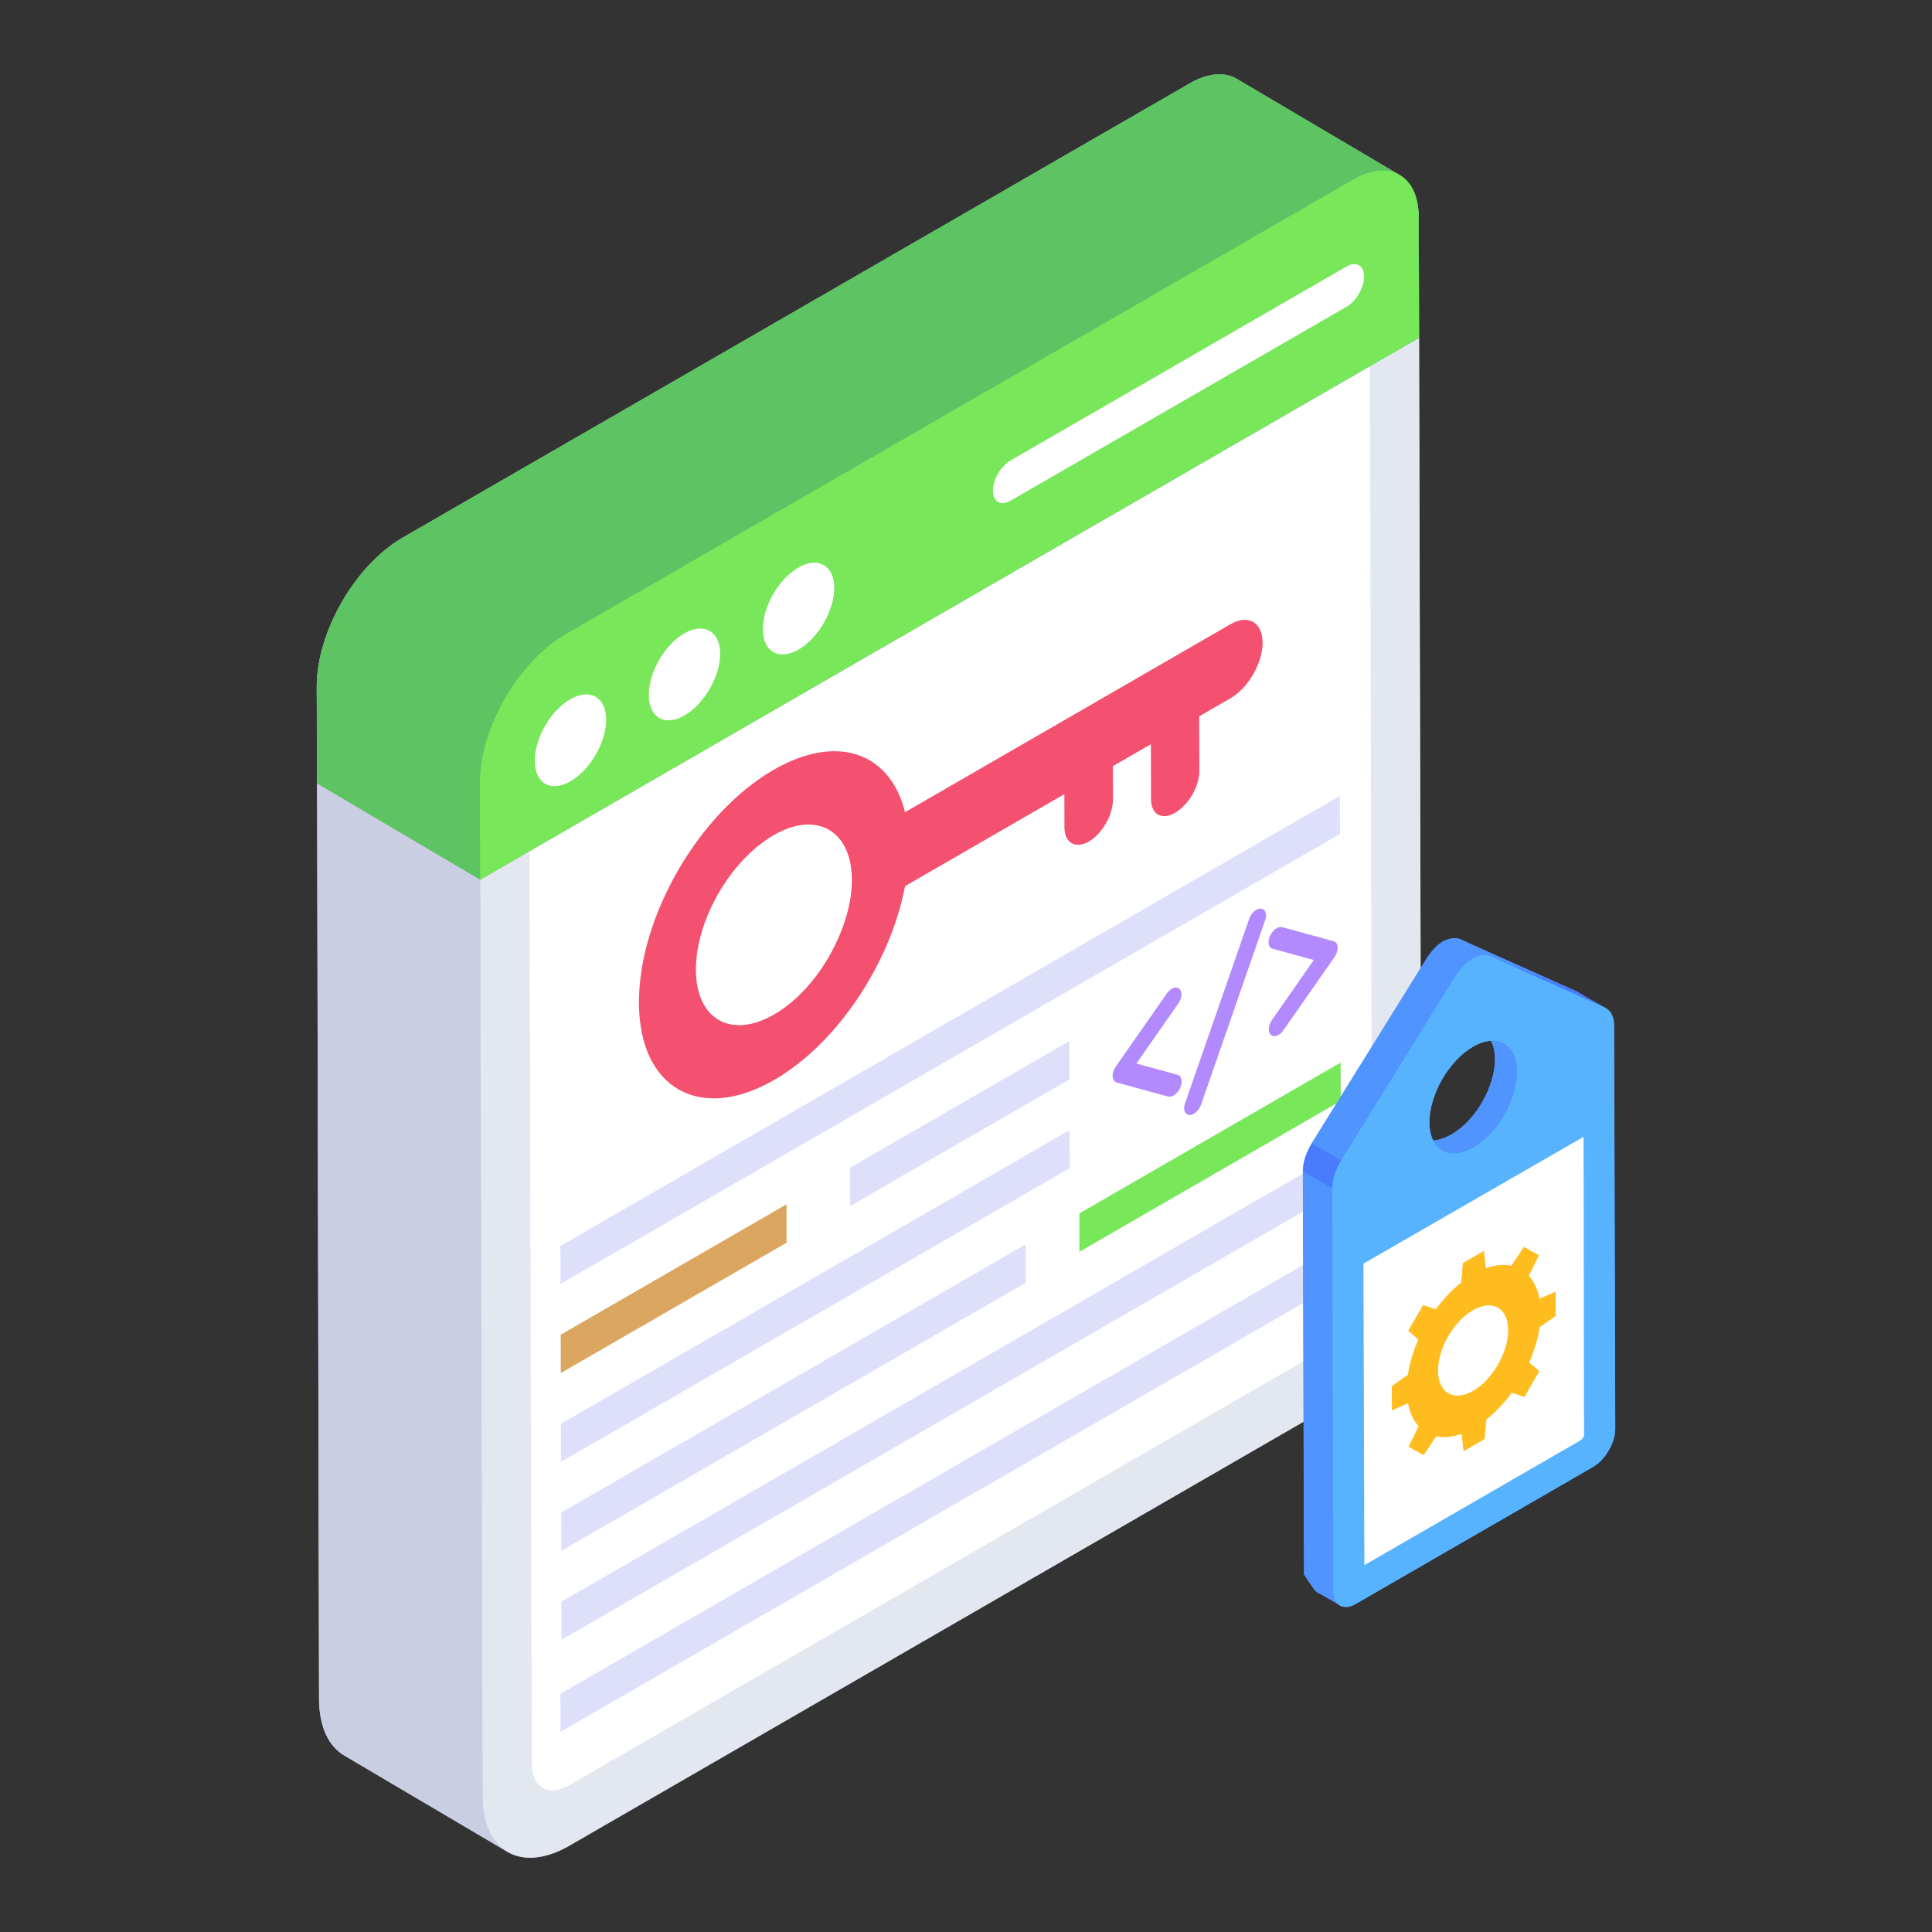 <svg id="Layer_1" enable-background="new 0 0 52 52" height="512" viewBox="0 0 52 52" width="512" xmlns="http://www.w3.org/2000/svg"><rect x="0" y="0" width="52" height="52" fill="#333333" stroke="none"/><g id="Metadata"><g><g><g><g><g><g><path d="m38.256 33.763c0 1.48-1.04 3.27-2.32 4.01l-20.62 11.91c-.65.37-1.24.41-1.66.16l-4.39-2.59c-.42-.25-.67-.76-.68-1.5l-.05-24.66v-.02l-.01-2.59c0-1.47 1.03-3.27 2.31-4.01l21.19-12.23c.49-.28.94-.31 1.26-.12l4.3 2.54c.03.01.06.03.08.05.32.18.51.56.52 1.12l.01 3.26z" fill="#c9cee2"/></g></g><g><path d="m38.192 9.089.061 24.671c.004 1.481-1.036 3.276-2.319 4.016l-20.615 11.902c-1.288.744-2.33.151-2.334-1.33l-.061-24.671z" fill="#e3e7f0"/></g><g><path d="m36.43 5.861c.233-.134.43-.029.431.246l.071 28.311c.002.631-.45 1.413-.999 1.73l-20.615 11.902c-.555.32-1.004.058-1.005-.573l-.07-27.653c-.002-.637.444-1.41.999-1.73z" fill="#fff"/></g><g><path d="m13.66 49.84-4.389-2.592c-.42-.243-.673-.757-.682-1.495l-.056-24.67 4.389 2.592.065 24.67c-0.0.738.262 1.252.673 1.495z" fill="#c9cee2"/></g><g><path d="m12.924 23.677-4.393-2.591 24.615-14.979 5.045 2.981z" fill="#c3c7cf"/></g><g><path d="m37.666 4.713c-.06-.04-.12-.06-.19-.08.04.01.08.02.11.03.03.01.06.03.08.05z" fill="#5ec363"/></g><g fill="#5ec363"><path d="m38.196 9.093-25.27 14.58-4.39-2.59-.01-2.6c0-1.47 1.03-3.27 2.31-4.01l21.19-12.23c.49-.28.94-.31 1.26-.12l4.3 2.54c-.03-.01-.07-.02-.11-.03.07.02.13.04.19.08.32.18.51.56.52 1.12z"/><path d="m37.666 4.713c-.06-.04-.12-.06-.19-.08.04.01.08.02.11.03.03.01.06.03.08.05z"/></g><g><path d="m37.67 4.71c-.318-.187-.757-.159-1.252.121l-21.18 12.23c-1.289.747-2.326 2.541-2.326 4.017l.009 2.597-4.389-2.592-.009-2.597c0-1.476 1.028-3.27 2.317-4.017l21.189-12.23c.486-.28.934-.308 1.252-.121z" fill="#5ec363"/></g><g><path d="m36.423 4.83c.966-.558 1.756-.115 1.759 1.003l.009 3.256-25.268 14.588-.007-2.598c-.004-1.481 1.03-3.272 2.319-4.016z" fill="#78e75a"/></g><g><g><path d="m15.349 18.82c.529-.306.965-.057.966.551.002.602-.431 1.351-.96 1.657-.535.309-.959.054-.961-.548-.002-.608.42-1.351.955-1.66z" fill="#fff"/></g></g><g><g><path d="m18.418 17.048c.529-.306.965-.057.966.551.002.602-.431 1.351-.96 1.657-.535.309-.959.054-.961-.548-.002-.608.42-1.351.955-1.66z" fill="#fff"/></g></g><g><g><g><path d="m33.12 16.8c.471-.272.861-.055.863.498.002.547-.386 1.219-.857 1.491l-.85.491.004 1.477c.001.412-.295.913-.653 1.12-.358.207-.646.043-.647-.369l-.004-1.477-1.024.591.003.9c.001.412-.29.922-.648 1.128-.358.207-.656.037-.657-.375l-.003-.9-4.285 2.474-.025.109c-.41 2.01-1.819 4.138-3.493 5.105-2.012 1.162-3.641.228-3.647-2.072-.007-2.318 1.611-5.108 3.623-6.27 1.684-.973 3.091-.482 3.516 1.052l.021.088zm-10.419 8.101c.148-.409.228-.833.227-1.221-.004-1.303-.926-1.881-2.106-1.2-1.162.671-2.096 2.289-2.092 3.624.004 1.33.944 1.871 2.106 1.2.819-.473 1.519-1.413 1.865-2.403" fill="#f45170"/></g></g><g><g><g><g><path d="m31.693 28.928-1.106-.303 1.124-1.611c.102-.143.118-.317.037-.395-.101-.094-.252-.008-.341.118l-1.375 1.969c-.053.074-.086.17-.086.251 0.0.091.04.156.11.179l1.382.378c.012.003.025.005.038.005.123 0 .235-.125.288-.238.062-.136.064-.313-.071-.353z" fill="#b28afd"/></g><g><path d="m35.892 25.332-1.382-.378c-.127-.034-.264.102-.326.233-.064.136-.062.316.07.349l1.107.303-1.124 1.611c-.101.146-.117.317-.036.399.102.094.253.006.341-.118l1.376-1.97c.107-.16.127-.392-.025-.429z" fill="#b28afd"/></g><g><path d="m33.619 24.739-1.724 4.961c-.053.146-.017.307.126.31.136 0 .26-.15.307-.281l1.724-4.962c.035-.101.031-.193-.01-.253-.092-.13-.332-.039-.423.225z" fill="#b28afd"/></g></g></g><g><g><g><g><path d="m28.787 30.418.003 1.024-13.69 7.904-.003-1.024z" fill="#dedffb"/></g></g><g enable-background="new"><g><g><path d="m36.09 30.996.003 1.024-20.98 12.113-.003-1.024z" fill="#dedffb"/></g></g><g><g><path d="m29.051 33.693 7.035-4.062-.003-1.032-7.032 4.06z" fill="#78e75a"/></g><g><path d="m27.607 33.492-12.504 7.219.003 1.032 12.501-7.217z" fill="#dedffb"/></g></g><g><g><path d="m21.17 32.414-6.079 3.51.003 1.032 6.076-3.508z" fill="#dba660"/></g><g><path d="m22.882 32.46 5.902-3.407-.003-1.032-5.899 3.406z" fill="#dedffb"/></g></g><g><g><path d="m36.063 21.422.003 1.024-20.98 12.113-.003-1.024z" fill="#dedffb"/></g></g></g></g><g><g enable-background="new"><g><g><path d="m36.063 33.476.003 1.024-20.98 12.113-.003-1.024z" fill="#dedffb"/></g></g></g></g></g></g></g></g><g fill="#5094ff"><path d="m43.226 27.143-.33-.19.31.17c.01 0 .01.01.02.02z"/><path d="m43.206 27.123-.31-.17.33.19c-.01-.01-.01-.02-.02-.02z"/><path d="m43.446 27.603c0-.23-.08-.38-.22-.46l-.33-.19-.48-.28-3.08-1.38-.01-.01c-.14-.06-.3-.04-.48.06-.17.11-.34.27-.47.49l-3.07 4.94c-.15.25-.24.52-.24.76l.03 10.84c.2.3.27.43.37.49l.59.34c.11.07.26.07.43-.03l6.39-3.69c.33-.19.6-.65.6-1.03zm-4.38 2.93c-.18.1-.34.15-.49.16-.07-.13-.1-.29-.1-.48-.01-.75.52-1.66 1.17-2.04.17-.1.34-.15.48-.16.07.13.11.29.11.49-0.0.75-.52 1.66-1.17 2.03z"/></g><g><g><path d="m40.117 25.736c.103.042 2.455 1 2.297.936l.79.454z" fill="#497bfe"/></g><g><path d="m43.228 27.139c-.008-.005-.016-.009-.024-.013.036.019-.006-.004.024.013z" fill="#5094ff"/></g><g><path d="m38.815 30.964-.593-.345c.215.125.513.107.843-.084l.593.345c-.33.191-.629.209-.843.084z" fill="#5094ff"/></g><g><path d="m39.892 27.745.593.345c.213.124.345.387.346.759.002.747-.523 1.656-1.173 2.031l-.593-.345c.65-.375 1.175-1.284 1.173-2.031-.001-.373-.133-.636-.346-.759z" fill="#5094ff"/></g><g><path d="m36.064 43.21c-.807-.568-.445-.059-.963-.832l-.034-10.846.786.454.034 10.846c0 .185.067.32.177.379z" fill="#5094ff"/></g><g><path d="m40.119 25.734c-.342-.15-.763.237-.959.555l-3.063 4.939-.794-.454 3.071-4.939c.671-1.09 1.219-.335 1.745-.101z" fill="#5094ff"/></g><g><path d="m43.204 27.126c.151.074.237.24.238.481l.031 10.846c.001.377-.267.84-.594 1.029l-6.393 3.691c-.328.189-.597.036-.598-.341l-.031-10.846c-.001-.241.085-.506.24-.757l3.064-4.941c.195-.32.622-.712.956-.552zm-3.546 3.754c.65-.375 1.175-1.284 1.173-2.031s-.53-1.054-1.18-.679c-.655.378-1.18 1.293-1.178 2.04s.53 1.048 1.186.67z" fill="#57b3fe"/></g><g><path d="m42.622 30.598-5.924 3.412.024 8.116 5.829-3.365c.036-.024.083-.107.083-.119z" fill="#fff"/></g><g><path d="m35.857 31.986-.79-.454c-.001-.241.085-.506.24-.757l.79.454c-.155.25-.241.516-.24.757z" fill="#497bfe"/></g><g><g><path d="m41.437 34.956.433-.191.002.651-.432.306c-.046.316-.145.638-.282.951l.273.235-.401.692-.34-.115c-.203.276-.434.522-.684.722l-.049.526-.567.327-.052-.468c-.25.088-.482.11-.683.067l-.34.507-.403-.228.271-.549c-.139-.154-.239-.36-.287-.622l-.433.194-.002-.651.432-.308c.046-.314.145-.638.282-.948l-.273-.237.401-.692.342.116c.201-.275.432-.523.681-.721l.049-.526.567-.327.052.468c.25-.091.482-.11.685-.068l.338-.509.403.228-.271.552c.139.151.239.36.287.62zm-1.786 2.477c.52-.3.943-1.031.942-1.631-.002-.6-.428-.838-.948-.538-.522.301-.942 1.028-.94 1.628.002.6.424.843.946.541z" fill="#febc1f"/></g></g></g></g><g><g><path d="m36.245 7.171c.257-.148.469-.027.47.268.001.301-.21.666-.467.814l-9.053 5.226c-.257.148-.469.027-.47-.273-.001-.295.21-.66.467-.808z" fill="#fff"/></g></g><g><g><path d="m21.488 15.275c.529-.306.965-.057.966.551.002.602-.431 1.351-.96 1.657-.535.309-.959.054-.961-.548-.002-.608.42-1.351.955-1.66z" fill="#fff"/></g></g></g></g></g></svg>